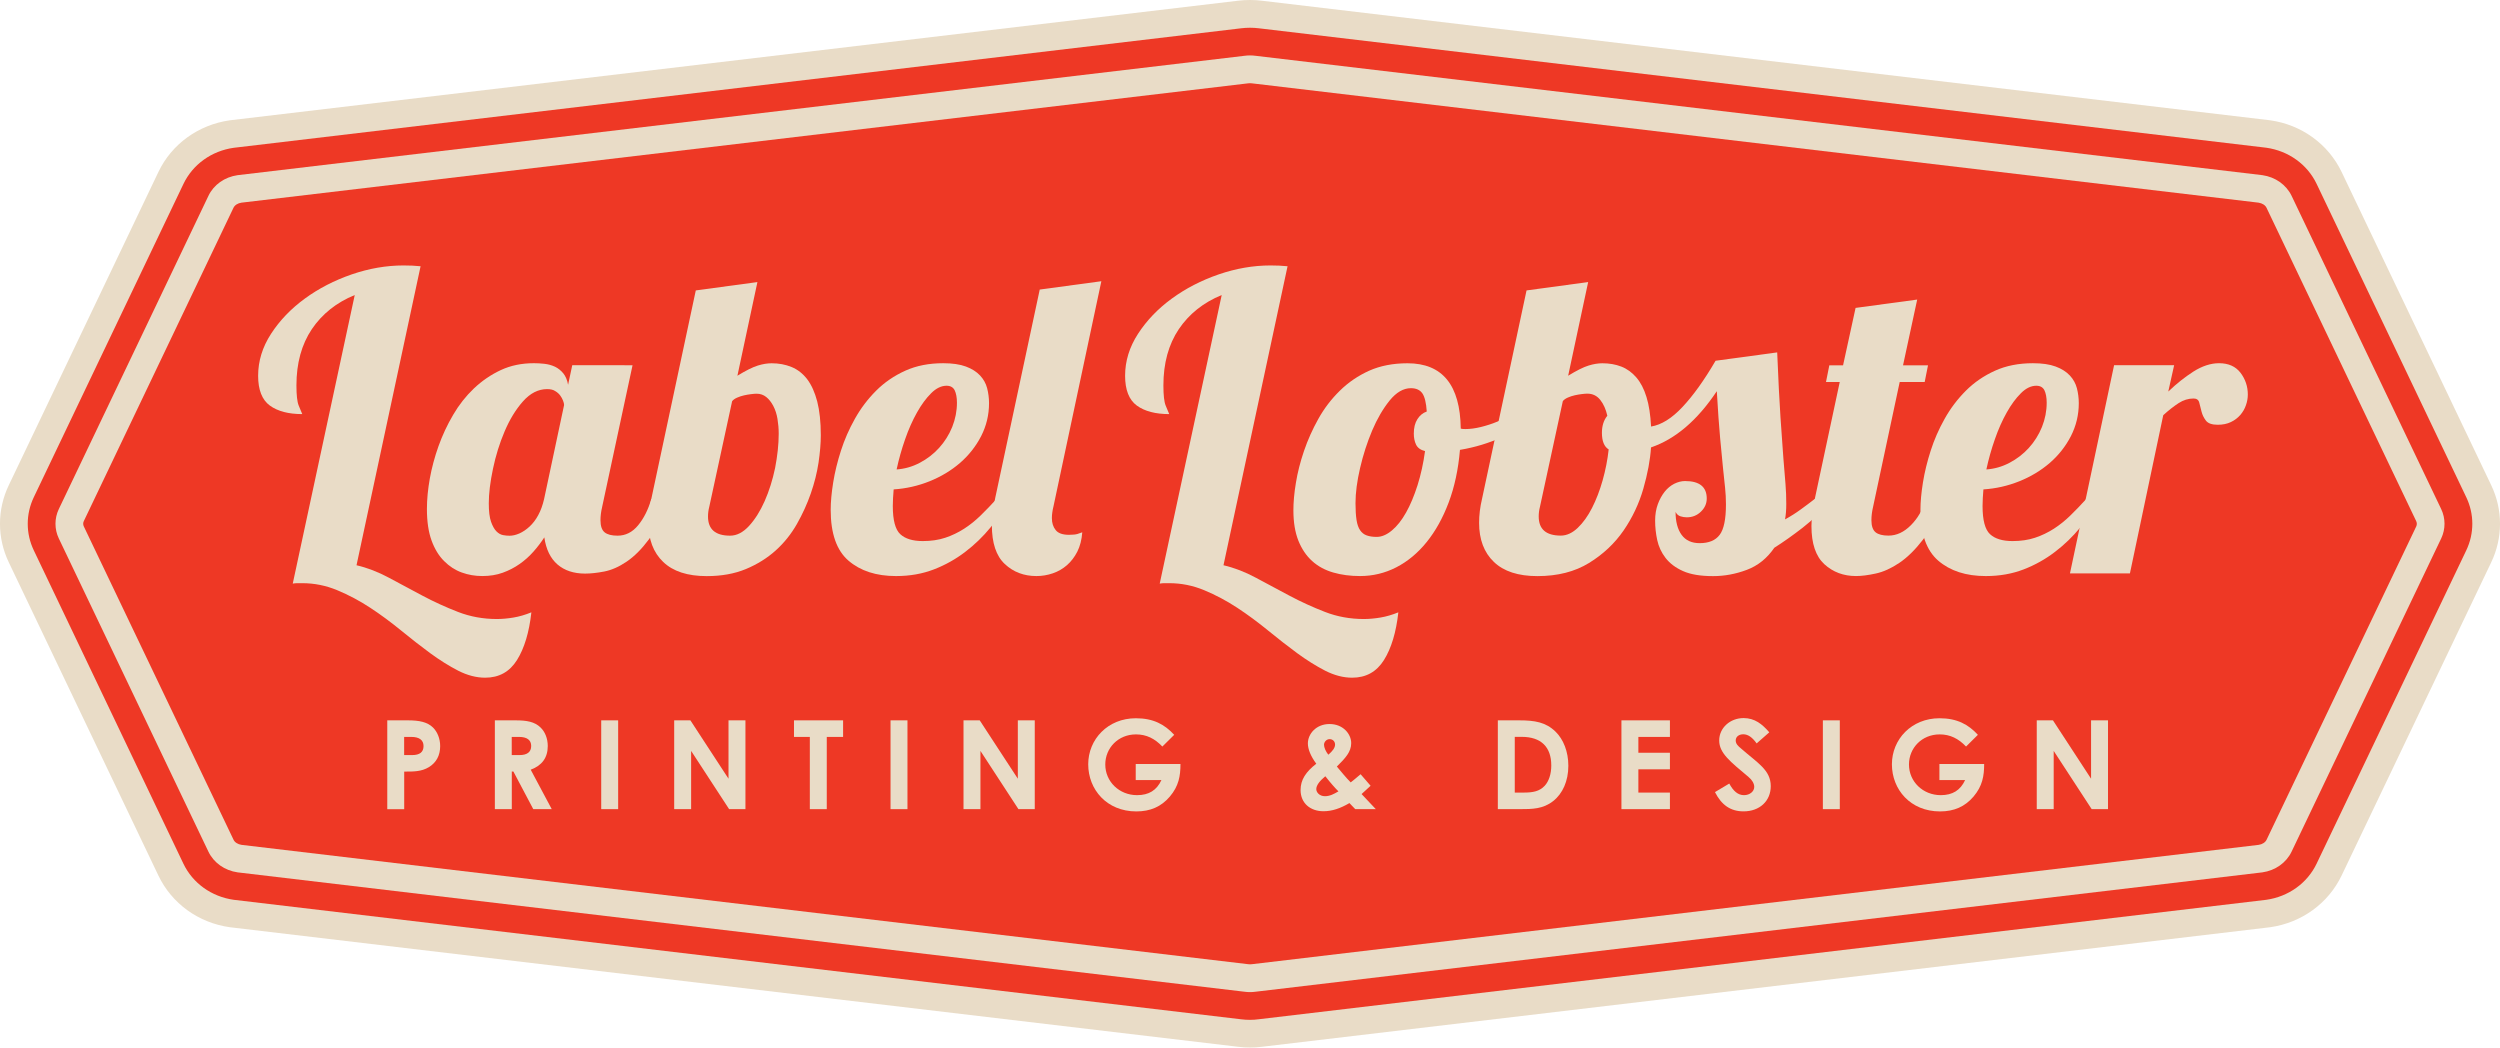 <?xml version="1.0" encoding="utf-8"?>
<!-- Generator: Adobe Illustrator 27.3.1, SVG Export Plug-In . SVG Version: 6.00 Build 0)  -->
<svg version="1.1" id="Layer_1" xmlns="http://www.w3.org/2000/svg" xmlns:xlink="http://www.w3.org/1999/xlink" x="0px" y="0px"
	 viewBox="0 0 407.34 170.68" style="enable-background:new 0 0 407.34 170.68;" xml:space="preserve">
<style type="text/css">
	.st0{fill:#E9DCC7;}
	.st1{fill:#EE3825;}
</style>
<g>
	<g>
		<path class="st0" d="M203.67,170.68c-0.67,0-1.35-0.04-2.01-0.13L37.45,151.08c-5.12-0.72-9.47-3.87-11.64-8.42L1.43,91.62
			c-1.91-3.99-1.91-8.57,0-12.56l24.38-51.04c2.17-4.55,6.52-7.69,11.64-8.42L201.69,0.12c0.62-0.08,1.3-0.12,1.98-0.12
			c0.68,0,1.36,0.04,2.03,0.13L369.89,19.6c5.11,0.72,9.46,3.87,11.64,8.41l24.38,51.05c1.91,3.99,1.91,8.57,0,12.56l-24.38,51.04
			c-2.18,4.55-6.53,7.69-11.64,8.42l-164.21,19.47C205.02,170.64,204.34,170.68,203.67,170.68z"/>
	</g>
	<g>
		<path class="st1" d="M203.67,166.17c-0.48,0-0.97-0.03-1.45-0.09L38.08,146.61c-3.62-0.51-6.68-2.71-8.2-5.89L5.51,89.68
			c-1.32-2.75-1.32-5.91,0-8.67l24.38-51.04c1.52-3.18,4.58-5.38,8.2-5.89L202.22,4.61c0.48-0.06,0.96-0.09,1.45-0.09
			s0.97,0.03,1.45,0.09l164.14,19.46c3.61,0.51,6.68,2.71,8.2,5.89l24.38,51.05c1.32,2.75,1.32,5.91,0,8.67l-24.38,51.04
			c-1.52,3.18-4.59,5.38-8.2,5.89l-164.14,19.46C204.64,166.14,204.15,166.17,203.67,166.17z"/>
	</g>
	<g>
		<path class="st0" d="M203.67,161.65c-0.3,0-0.6-0.02-0.89-0.06L38.72,142.14c-2.11-0.3-3.89-1.56-4.76-3.37L9.58,87.73
			c-0.72-1.52-0.72-3.26,0-4.78l24.38-51.04c0.86-1.81,2.64-3.07,4.76-3.37L202.78,9.09c0.3-0.04,0.6-0.06,0.89-0.06
			s0.6,0.02,0.89,0.06l164.06,19.45c2.11,0.3,3.89,1.56,4.76,3.36l24.38,51.05c0.72,1.52,0.72,3.26,0,4.78l-24.38,51.04
			c-0.87,1.81-2.64,3.07-4.76,3.37l-164.06,19.45C204.27,161.63,203.97,161.65,203.67,161.65z"/>
	</g>
	<g>
		<path class="st1" d="M393.69,85.78l-24.38,51.04c-0.21,0.44-0.71,0.76-1.31,0.84l-164,19.44c-0.21,0.03-0.43,0.03-0.64,0
			l-164-19.44c-0.61-0.09-1.11-0.41-1.31-0.84L13.66,85.78c-0.14-0.29-0.14-0.6,0-0.88l24.38-51.04c0.21-0.44,0.71-0.76,1.31-0.84
			l164-19.44c0.21-0.03,0.43-0.03,0.64,0l164,19.44c0.61,0.09,1.11,0.41,1.31,0.84l24.38,51.04
			C393.82,85.19,393.82,85.5,393.69,85.78z"/>
	</g>
	<g>
		<g>
			<path class="st0" d="M63.09,117.37h3.37c1.87,0,3.19,0.28,4.09,1.17c0.7,0.69,1.17,1.79,1.17,3.02c0,1.53-0.62,2.68-1.83,3.43
				c-1.23,0.75-2.52,0.73-4.03,0.73v6.13h-2.76V117.37z M65.85,123.03h1.29c1.25,0,1.87-0.48,1.87-1.47c0-0.97-0.69-1.49-1.99-1.49
				h-1.17V123.03z"/>
			<path class="st0" d="M80.62,117.37h3.37c1.83,0,3.12,0.22,4.09,1.17c0.73,0.7,1.17,1.79,1.17,3.02c0,1.9-0.95,3.18-2.78,3.85
				l3.43,6.43h-3.01l-3.24-6.13h-0.26v6.13h-2.76V117.37z M83.38,123.03h1.27c1.25,0,1.9-0.5,1.9-1.49c0-0.95-0.67-1.47-1.98-1.47
				h-1.19V123.03z"/>
			<path class="st0" d="M97.96,117.37h2.76v14.47h-2.76V117.37z"/>
			<path class="st0" d="M109.85,117.37h2.64l6.21,9.51v-9.51h2.76v14.47h-2.66l-6.19-9.49v9.49h-2.76V117.37z"/>
			<path class="st0" d="M129.37,117.37h8v2.7h-2.66v11.77h-2.76v-11.77h-2.58V117.37z"/>
			<path class="st0" d="M145.1,117.37h2.76v14.47h-2.76V117.37z"/>
			<path class="st0" d="M156.99,117.37h2.64l6.21,9.51v-9.51h2.76v14.47h-2.66l-6.19-9.49v9.49h-2.76V117.37z"/>
			<path class="st0" d="M192.34,124.49c0,1.95-0.28,3.59-1.73,5.3c-1.41,1.65-3.17,2.42-5.46,2.42c-4.82,0-7.84-3.57-7.84-7.68
				c0-4.07,3.19-7.5,7.76-7.5c2.86,0,4.7,1.01,6.25,2.7l-1.93,1.91c-1.23-1.29-2.58-1.98-4.3-1.98c-2.9,0-5,2.22-5,4.9
				c0,2.8,2.28,5,5.18,5c1.91,0,3.19-0.78,3.97-2.46h-4.19v-2.62H192.34z"/>
			<path class="st0" d="M219.87,130.85c-1.47,0.87-2.84,1.33-4.23,1.33c-2.18,0-3.73-1.35-3.73-3.45c0-1.67,0.85-2.96,2.56-4.29
				c-0.91-1.23-1.37-2.38-1.37-3.31c0-1.55,1.35-3.16,3.53-3.16c2.22,0,3.53,1.63,3.53,3.12c0,1.41-0.93,2.42-2.34,3.81
				c0.73,0.85,1.43,1.75,2.26,2.58c0.38-0.28,0.95-0.77,1.61-1.33l1.63,1.88c-0.52,0.5-1.05,0.95-1.47,1.35l2.32,2.46h-3.35
				L219.87,130.85z M215.94,126.48c-0.95,0.79-1.47,1.49-1.47,2.1c0,0.5,0.5,1.15,1.41,1.15c0.81,0,1.47-0.36,2.2-0.79
				C217.57,128.44,216.83,127.61,215.94,126.48z M217.53,121.32c0-0.48-0.34-0.89-0.89-0.89c-0.52,0-0.91,0.48-0.91,0.91
				c0,0.44,0.26,1.07,0.7,1.63C217.11,122.39,217.53,121.86,217.53,121.32z"/>
			<path class="st0" d="M244.04,117.37h3.49c2.54,0,4.33,0.3,5.91,1.83c1.31,1.27,2.1,3.28,2.1,5.58c0,2.48-0.93,4.54-2.48,5.75
				c-1.65,1.29-3.37,1.31-5.48,1.31h-3.53V117.37z M246.81,120.07v9.07h1.45c1.51,0,2.58-0.2,3.43-1.11
				c0.67-0.73,1.07-1.9,1.07-3.31c0-3.02-1.67-4.66-4.82-4.66H246.81z"/>
			<path class="st0" d="M264.19,117.37h7.9v2.7h-5.14v2.58h5.14v2.7h-5.14v3.79h5.14v2.7h-7.9V117.37z"/>
			<path class="st0" d="M281.76,127.67c0.67,1.25,1.43,1.89,2.4,1.89c0.93,0,1.67-0.6,1.67-1.35c0-0.52-0.34-1.13-0.93-1.61
				c-3-2.52-4.78-3.89-4.78-5.95c0-2.06,1.79-3.65,3.97-3.65c1.83,0,3.04,0.99,4.19,2.32l-2.06,1.81c-0.69-0.97-1.39-1.49-2.18-1.49
				c-0.73,0-1.23,0.42-1.23,1.01c0,0.57,0.42,0.93,0.85,1.29c2.7,2.38,4.86,3.51,4.86,6.15c0,2.42-1.81,4.11-4.43,4.11
				c-2.12,0-3.59-1.03-4.66-3.14L281.76,127.67z"/>
			<path class="st0" d="M297.01,117.37h2.76v14.47h-2.76V117.37z"/>
			<path class="st0" d="M323.29,124.49c0,1.95-0.28,3.59-1.73,5.3c-1.41,1.65-3.17,2.42-5.46,2.42c-4.82,0-7.84-3.57-7.84-7.68
				c0-4.07,3.19-7.5,7.76-7.5c2.86,0,4.7,1.01,6.25,2.7l-1.93,1.91c-1.23-1.29-2.58-1.98-4.3-1.98c-2.9,0-5,2.22-5,4.9
				c0,2.8,2.28,5,5.18,5c1.91,0,3.19-0.78,3.97-2.46h-4.19v-2.62H323.29z"/>
			<path class="st0" d="M331.86,117.37h2.64l6.21,9.51v-9.51h2.76v14.47h-2.66l-6.19-9.49v9.49h-2.76V117.37z"/>
		</g>
	</g>
	<g>
		<g>
			<path class="st0" d="M58.09,92.1c1.76,0.41,3.53,1.09,5.29,2.04c1.76,0.95,3.58,1.92,5.46,2.92c1.88,1,3.81,1.88,5.8,2.65
				c1.99,0.77,4.09,1.15,6.31,1.15c0.86,0,1.76-0.08,2.71-0.24c0.95-0.16,1.92-0.44,2.92-0.85c-0.36,3.26-1.14,5.85-2.34,7.77
				c-1.2,1.92-2.93,2.88-5.19,2.88c-1.45,0-2.92-0.39-4.41-1.15c-1.49-0.77-3.01-1.72-4.55-2.85c-1.54-1.13-3.12-2.37-4.75-3.7
				c-1.63-1.33-3.3-2.57-5.02-3.7c-1.72-1.13-3.51-2.08-5.36-2.85c-1.85-0.77-3.76-1.15-5.7-1.15c-0.27,0-0.53,0-0.78,0
				c-0.25,0-0.51,0.02-0.78,0.07l10.1-47.02c-2.98,1.22-5.31,3.08-6.99,5.56c-1.67,2.49-2.51,5.54-2.51,9.16
				c0,1.59,0.12,2.68,0.37,3.29c0.25,0.61,0.44,1.08,0.58,1.39c-2.24,0-4-0.46-5.28-1.39c-1.27-0.93-1.91-2.55-1.91-4.85
				c0-2.4,0.7-4.68,2.11-6.85c1.41-2.17,3.24-4.08,5.5-5.73c2.26-1.65,4.8-2.96,7.63-3.94c2.83-0.97,5.64-1.46,8.45-1.46
				c0.5,0,0.97,0.01,1.42,0.03c0.45,0.02,0.9,0.06,1.36,0.1L58.09,92.1z"/>
			<path class="st0" d="M103.06,59.53L98.11,82.6c-0.18,0.77-0.27,1.49-0.27,2.17c0,0.95,0.23,1.6,0.68,1.97
				c0.45,0.36,1.15,0.54,2.1,0.54c1.31,0,2.43-0.56,3.36-1.7c0.93-1.13,1.64-2.55,2.14-4.27h2.85c-0.95,2.76-2.03,4.94-3.22,6.55
				c-1.2,1.61-2.42,2.83-3.66,3.66c-1.24,0.84-2.45,1.37-3.63,1.6c-1.18,0.23-2.22,0.34-3.12,0.34c-1.86,0-3.36-0.5-4.51-1.49
				c-1.15-1-1.86-2.47-2.14-4.41c-0.5,0.77-1.08,1.54-1.76,2.31c-0.68,0.77-1.44,1.45-2.27,2.03c-0.84,0.59-1.75,1.06-2.75,1.42
				c-1,0.36-2.1,0.54-3.32,0.54c-1.18,0-2.3-0.19-3.36-0.58c-1.06-0.38-2.03-1.01-2.88-1.87c-0.86-0.86-1.54-1.98-2.04-3.36
				c-0.5-1.38-0.75-3.09-0.75-5.12c0-1.54,0.16-3.19,0.47-4.95c0.32-1.76,0.79-3.53,1.42-5.29c0.63-1.76,1.42-3.46,2.38-5.09
				c0.95-1.63,2.08-3.06,3.39-4.31c1.31-1.24,2.77-2.24,4.38-2.99c1.61-0.75,3.4-1.12,5.39-1.12c0.54,0,1.12,0.03,1.73,0.1
				c0.61,0.07,1.18,0.23,1.7,0.47c0.52,0.25,0.97,0.61,1.36,1.08c0.38,0.47,0.65,1.1,0.78,1.87l0.68-3.19H103.06z M89.15,63.4
				c-1.45,0-2.76,0.67-3.94,2c-1.18,1.33-2.17,2.96-2.99,4.89c-0.82,1.92-1.45,3.96-1.9,6.11c-0.45,2.15-0.68,4.02-0.68,5.6
				c0,1.31,0.12,2.32,0.37,3.02c0.25,0.7,0.54,1.22,0.88,1.56c0.34,0.34,0.7,0.54,1.08,0.61c0.38,0.07,0.74,0.1,1.05,0.1
				c0.5,0,1.03-0.12,1.6-0.37c0.56-0.25,1.12-0.62,1.66-1.12c0.54-0.5,1.02-1.12,1.42-1.87c0.41-0.75,0.72-1.62,0.95-2.61
				l3.26-15.33c0-0.18-0.06-0.42-0.17-0.71c-0.11-0.29-0.27-0.58-0.47-0.85c-0.2-0.27-0.47-0.51-0.81-0.71
				C90.14,63.5,89.7,63.4,89.15,63.4z"/>
			<path class="st0" d="M113.37,47.32l10.04-1.36l-3.26,15.26c1.4-0.86,2.51-1.41,3.33-1.66c0.81-0.25,1.56-0.37,2.24-0.37
				c1.18,0,2.26,0.2,3.26,0.61c1,0.41,1.84,1.08,2.55,2c0.7,0.93,1.24,2.14,1.63,3.63c0.38,1.49,0.58,3.33,0.58,5.5
				c0,1.31-0.13,2.79-0.37,4.45c-0.25,1.65-0.67,3.32-1.26,5.02c-0.59,1.7-1.35,3.36-2.27,4.99c-0.93,1.63-2.08,3.07-3.46,4.31
				c-1.38,1.24-3,2.25-4.85,3.02c-1.85,0.77-3.98,1.15-6.38,1.15c-3.12,0-5.49-0.77-7.09-2.31c-1.61-1.54-2.41-3.66-2.41-6.38
				c0-1.26,0.16-2.55,0.47-3.87L113.37,47.32z M126.88,70.66c0-0.82-0.07-1.62-0.2-2.41c-0.13-0.79-0.36-1.49-0.68-2.1
				c-0.32-0.61-0.7-1.1-1.15-1.46c-0.45-0.36-0.97-0.54-1.56-0.54c-0.23,0-0.53,0.02-0.92,0.07c-0.38,0.05-0.77,0.11-1.15,0.2
				c-0.38,0.09-0.76,0.21-1.12,0.37c-0.36,0.16-0.63,0.35-0.81,0.58l-3.73,17.23c-0.14,0.54-0.2,1.06-0.2,1.56
				c0,2.08,1.2,3.12,3.6,3.12c1.09,0,2.11-0.53,3.09-1.59c0.97-1.06,1.82-2.41,2.54-4.04s1.29-3.43,1.7-5.39
				C126.67,74.29,126.88,72.42,126.88,70.66z"/>
			<path class="st0" d="M145.47,82.46c0,2.31,0.41,3.83,1.22,4.58c0.81,0.75,2.04,1.12,3.66,1.12c1.36,0,2.58-0.18,3.66-0.54
				c1.09-0.36,2.1-0.85,3.06-1.46c0.95-0.61,1.85-1.33,2.71-2.17c0.86-0.84,1.72-1.73,2.58-2.68h2.31
				c-0.95,1.58-2.03,3.12-3.26,4.61c-1.22,1.49-2.6,2.83-4.14,4c-1.54,1.18-3.23,2.13-5.09,2.85c-1.86,0.72-3.91,1.09-6.18,1.09
				c-3.23,0-5.81-0.84-7.75-2.51c-1.94-1.67-2.9-4.43-2.9-8.28c0-1.31,0.14-2.8,0.41-4.48c0.27-1.67,0.69-3.39,1.26-5.16
				c0.56-1.76,1.32-3.5,2.27-5.19c0.95-1.7,2.1-3.22,3.46-4.58c1.36-1.36,2.94-2.44,4.75-3.26c1.81-0.82,3.87-1.22,6.18-1.22
				c1.49,0,2.73,0.18,3.7,0.54c0.97,0.36,1.74,0.85,2.31,1.46c0.57,0.61,0.95,1.3,1.15,2.07c0.2,0.77,0.31,1.59,0.31,2.44
				c0,1.9-0.43,3.69-1.28,5.36c-0.86,1.67-2.01,3.13-3.45,4.38c-1.44,1.24-3.1,2.24-4.97,2.99s-3.82,1.19-5.84,1.32
				c-0.05,0.5-0.08,0.97-0.1,1.42C145.48,81.63,145.47,82.06,145.47,82.46z M155.92,65.62c0-0.85-0.13-1.53-0.37-2.03
				c-0.25-0.49-0.69-0.74-1.32-0.74c-0.86,0-1.7,0.41-2.51,1.22c-0.82,0.81-1.59,1.86-2.31,3.14c-0.72,1.28-1.37,2.73-1.93,4.35
				c-0.57,1.62-1.03,3.26-1.39,4.93c1.31-0.09,2.57-0.45,3.77-1.08c1.2-0.63,2.25-1.44,3.15-2.43c0.9-0.99,1.62-2.13,2.14-3.41
				C155.66,68.29,155.92,66.97,155.92,65.62z"/>
			<path class="st0" d="M171.66,82.46c-0.09,0.36-0.16,0.7-0.2,1.02c-0.05,0.32-0.07,0.63-0.07,0.95c0,0.77,0.2,1.41,0.61,1.93
				c0.41,0.52,1.13,0.78,2.17,0.78c0.63,0,1.1-0.05,1.39-0.14c0.29-0.09,0.55-0.18,0.78-0.27c-0.09,1.22-0.36,2.27-0.81,3.16
				c-0.45,0.88-1.02,1.62-1.7,2.21c-0.68,0.59-1.45,1.03-2.31,1.32c-0.86,0.29-1.74,0.44-2.65,0.44c-2.03,0-3.76-0.65-5.16-1.97
				c-1.4-1.31-2.1-3.42-2.1-6.31c0-1.22,0.18-2.69,0.54-4.41l7.26-33.99l10.04-1.36L171.66,82.46z"/>
			<path class="st0" d="M199.35,92.1c1.76,0.41,3.53,1.09,5.29,2.04c1.76,0.95,3.58,1.92,5.46,2.92c1.88,1,3.81,1.88,5.8,2.65
				c1.99,0.77,4.09,1.15,6.31,1.15c0.86,0,1.76-0.08,2.71-0.24c0.95-0.16,1.92-0.44,2.92-0.85c-0.36,3.26-1.14,5.85-2.34,7.77
				c-1.2,1.92-2.93,2.88-5.19,2.88c-1.45,0-2.92-0.39-4.41-1.15c-1.49-0.77-3.01-1.72-4.55-2.85c-1.54-1.13-3.12-2.37-4.75-3.7
				c-1.63-1.33-3.3-2.57-5.02-3.7c-1.72-1.13-3.51-2.08-5.36-2.85c-1.85-0.77-3.76-1.15-5.7-1.15c-0.27,0-0.53,0-0.78,0
				c-0.25,0-0.51,0.02-0.78,0.07l10.1-47.02c-2.98,1.22-5.31,3.08-6.99,5.56c-1.67,2.49-2.51,5.54-2.51,9.16
				c0,1.59,0.12,2.68,0.37,3.29c0.25,0.61,0.44,1.08,0.58,1.39c-2.24,0-4-0.46-5.28-1.39c-1.27-0.93-1.91-2.55-1.91-4.85
				c0-2.4,0.7-4.68,2.11-6.85c1.41-2.17,3.24-4.08,5.5-5.73c2.26-1.65,4.8-2.96,7.63-3.94c2.83-0.97,5.64-1.46,8.45-1.46
				c0.5,0,0.97,0.01,1.42,0.03c0.45,0.02,0.9,0.06,1.36,0.1L199.35,92.1z"/>
			<path class="st0" d="M229.33,59.19c5.7,0,8.59,3.55,8.68,10.65c0.18,0.05,0.43,0.07,0.75,0.07c0.77,0,1.62-0.11,2.55-0.34
				c0.93-0.23,1.85-0.53,2.78-0.92c0.93-0.38,1.83-0.83,2.71-1.32c0.88-0.5,1.68-1,2.41-1.49l0.61,1.83
				c-1.31,1.4-3.02,2.59-5.12,3.56c-2.1,0.97-4.38,1.66-6.82,2.07c-0.27,3.17-0.88,6.02-1.83,8.55c-0.95,2.53-2.15,4.69-3.6,6.48
				c-1.45,1.79-3.1,3.16-4.95,4.11c-1.86,0.95-3.82,1.42-5.9,1.42c-1.59,0-3.04-0.19-4.38-0.58s-2.48-1.01-3.43-1.87
				c-0.95-0.86-1.7-1.97-2.24-3.32c-0.54-1.36-0.81-3.01-0.81-4.95c0-1.31,0.13-2.81,0.41-4.48c0.27-1.67,0.71-3.4,1.32-5.19
				c0.61-1.79,1.39-3.53,2.34-5.23c0.95-1.7,2.11-3.22,3.5-4.58c1.38-1.36,2.97-2.44,4.78-3.26
				C224.89,59.6,226.98,59.19,229.33,59.19z M224.31,87.48c0.82,0,1.64-0.35,2.48-1.05c0.84-0.7,1.61-1.67,2.31-2.92
				c0.7-1.24,1.32-2.73,1.87-4.45c0.54-1.72,0.95-3.57,1.22-5.56c-0.72-0.18-1.21-0.53-1.46-1.05c-0.25-0.52-0.37-1.12-0.37-1.8
				c0-0.95,0.19-1.73,0.58-2.34c0.38-0.61,0.89-1.03,1.53-1.26c-0.09-1.4-0.33-2.39-0.71-2.95c-0.39-0.56-1.01-0.85-1.87-0.85
				c-1.22,0-2.37,0.67-3.46,2c-1.08,1.34-2.03,2.96-2.85,4.89c-0.81,1.92-1.47,3.96-1.97,6.11c-0.5,2.15-0.75,4.06-0.75,5.73
				c0,1.13,0.06,2.05,0.17,2.75c0.11,0.7,0.3,1.26,0.58,1.66c0.27,0.41,0.63,0.69,1.08,0.85S223.67,87.48,224.31,87.48z"/>
			<path class="st0" d="M298.53,81.31c-1.58,1.85-3.19,3.42-4.82,4.68s-3.17,2.35-4.61,3.26c-1.18,1.72-2.67,2.92-4.48,3.6
				c-1.81,0.68-3.64,1.02-5.5,1.02c-2.04,0-3.66-0.27-4.89-0.82c-1.22-0.54-2.17-1.26-2.85-2.14c-0.68-0.88-1.13-1.86-1.36-2.92
				c-0.23-1.06-0.34-2.12-0.34-3.16c0-1,0.15-1.89,0.44-2.68c0.29-0.79,0.67-1.47,1.12-2.04c0.45-0.56,0.97-0.99,1.56-1.29
				c0.59-0.29,1.18-0.44,1.76-0.44c2.35,0,3.53,0.95,3.53,2.85c0,0.82-0.32,1.53-0.95,2.14c-0.63,0.61-1.4,0.92-2.3,0.92
				c-0.36,0-0.71-0.06-1.05-0.17c-0.34-0.11-0.6-0.35-0.78-0.71c0,1.58,0.33,2.83,0.98,3.73c0.66,0.91,1.64,1.36,2.95,1.36
				c1.49,0,2.58-0.45,3.26-1.36c0.68-0.9,1.02-2.55,1.02-4.95c0-0.95-0.05-1.86-0.14-2.71c-0.09-0.86-0.2-1.93-0.34-3.22
				c-0.14-1.29-0.29-2.92-0.47-4.89c-0.18-1.97-0.36-4.51-0.54-7.63c-3.17,4.75-6.74,7.8-10.72,9.16c-0.13,2.03-0.55,4.27-1.25,6.72
				c-0.7,2.44-1.78,4.72-3.22,6.82c-1.45,2.1-3.32,3.87-5.63,5.29s-5.11,2.14-8.41,2.14c-3.12,0-5.49-0.77-7.09-2.31
				c-1.61-1.54-2.41-3.66-2.41-6.38c0-1.26,0.16-2.55,0.47-3.87l7.26-33.99l10.04-1.36l-3.26,15.26c1.4-0.86,2.51-1.41,3.33-1.66
				c0.81-0.25,1.56-0.37,2.24-0.37c1.13,0,2.16,0.18,3.09,0.54c0.93,0.36,1.74,0.95,2.44,1.76c0.7,0.81,1.26,1.88,1.66,3.19
				c0.41,1.31,0.65,2.92,0.75,4.82c1.67-0.27,3.38-1.33,5.12-3.19c1.74-1.85,3.54-4.36,5.39-7.53l10.04-1.36
				c0.18,4.39,0.36,7.94,0.54,10.65c0.18,2.71,0.34,4.92,0.47,6.62c0.14,1.7,0.25,3.08,0.34,4.14c0.09,1.06,0.13,2.16,0.13,3.29
				c0,0.95-0.07,1.79-0.2,2.51c0.91-0.5,1.78-1.05,2.61-1.66c0.84-0.61,1.57-1.16,2.21-1.66H298.53z M261.01,70.52
				c0-1.13,0.29-2.06,0.88-2.78c-0.23-1.04-0.61-1.9-1.15-2.58s-1.24-1.02-2.1-1.02c-0.23,0-0.53,0.02-0.92,0.07
				c-0.38,0.05-0.77,0.11-1.15,0.2c-0.38,0.09-0.76,0.21-1.12,0.37c-0.36,0.16-0.63,0.35-0.81,0.58l-3.73,17.23
				c-0.14,0.54-0.2,1.06-0.2,1.56c0,2.08,1.2,3.12,3.6,3.12c0.95,0,1.87-0.42,2.75-1.25c0.88-0.84,1.66-1.92,2.34-3.26
				c0.68-1.34,1.26-2.84,1.73-4.51c0.47-1.67,0.8-3.35,0.98-5.02C261.38,72.78,261.01,71.88,261.01,70.52z"/>
			<path class="st0" d="M312.38,48.81l-2.31,10.72h4.07l-0.54,2.71h-4.07l-4.34,20.35c-0.18,0.77-0.27,1.49-0.27,2.17
				c0,0.95,0.23,1.6,0.68,1.97c0.45,0.36,1.15,0.54,2.1,0.54c1.31,0,2.53-0.56,3.66-1.7c1.13-1.13,1.94-2.55,2.44-4.27h2.85
				c-0.95,2.76-2.06,4.96-3.32,6.62c-1.27,1.65-2.56,2.92-3.87,3.8s-2.59,1.46-3.83,1.73c-1.24,0.27-2.32,0.41-3.22,0.41
				c-2.04,0-3.76-0.65-5.16-1.93c-1.4-1.29-2.1-3.36-2.1-6.21c0-1.22,0.18-2.69,0.54-4.41l4.07-19.07h-2.24l0.54-2.71h2.24
				l2.04-9.36L312.38,48.81z"/>
			<path class="st0" d="M323.03,82.46c0,2.31,0.41,3.83,1.22,4.58c0.81,0.75,2.04,1.12,3.66,1.12c1.36,0,2.58-0.18,3.66-0.54
				c1.09-0.36,2.1-0.85,3.06-1.46c0.95-0.61,1.85-1.33,2.71-2.17c0.86-0.84,1.72-1.73,2.58-2.68h2.31
				c-0.95,1.58-2.03,3.12-3.26,4.61c-1.22,1.49-2.6,2.83-4.14,4c-1.54,1.18-3.23,2.13-5.09,2.85c-1.86,0.72-3.91,1.09-6.18,1.09
				c-3.23,0-5.81-0.84-7.75-2.51c-1.94-1.67-2.9-4.43-2.9-8.28c0-1.31,0.14-2.8,0.41-4.48c0.27-1.67,0.69-3.39,1.26-5.16
				c0.56-1.76,1.32-3.5,2.27-5.19c0.95-1.7,2.1-3.22,3.46-4.58c1.36-1.36,2.94-2.44,4.75-3.26c1.81-0.82,3.87-1.22,6.18-1.22
				c1.49,0,2.73,0.18,3.7,0.54c0.97,0.36,1.74,0.85,2.31,1.46c0.57,0.61,0.95,1.3,1.15,2.07c0.2,0.77,0.31,1.59,0.31,2.44
				c0,1.9-0.43,3.69-1.28,5.36c-0.86,1.67-2.01,3.13-3.45,4.38c-1.44,1.24-3.1,2.24-4.97,2.99s-3.82,1.19-5.84,1.32
				c-0.05,0.5-0.08,0.97-0.1,1.42C323.04,81.63,323.03,82.06,323.03,82.46z M333.48,65.62c0-0.85-0.13-1.53-0.37-2.03
				c-0.25-0.49-0.69-0.74-1.32-0.74c-0.86,0-1.7,0.41-2.51,1.22c-0.82,0.81-1.59,1.86-2.31,3.14c-0.72,1.28-1.37,2.73-1.93,4.35
				c-0.57,1.62-1.03,3.26-1.39,4.93c1.31-0.09,2.57-0.45,3.77-1.08c1.2-0.63,2.25-1.44,3.15-2.43s1.62-2.13,2.14-3.41
				C333.22,68.29,333.48,66.97,333.48,65.62z"/>
			<path class="st0" d="M354.24,59.53l-0.95,4.27c1.31-1.26,2.68-2.35,4.1-3.26c1.42-0.9,2.82-1.36,4.17-1.36
				c1.54,0,2.7,0.52,3.5,1.56c0.79,1.04,1.19,2.22,1.19,3.53c0,0.59-0.1,1.18-0.31,1.76c-0.2,0.59-0.51,1.12-0.92,1.59
				c-0.41,0.47-0.92,0.86-1.53,1.15c-0.61,0.29-1.32,0.44-2.14,0.44c-0.95,0-1.59-0.23-1.93-0.68c-0.34-0.45-0.58-0.94-0.71-1.46
				c-0.13-0.52-0.26-1.01-0.37-1.46c-0.11-0.45-0.42-0.68-0.92-0.68c-0.86,0-1.67,0.25-2.44,0.75c-0.77,0.5-1.61,1.15-2.51,1.97
				l-5.43,25.78h-9.77l7.19-33.93H354.24z"/>
		</g>
	</g>
</g>
</svg>
